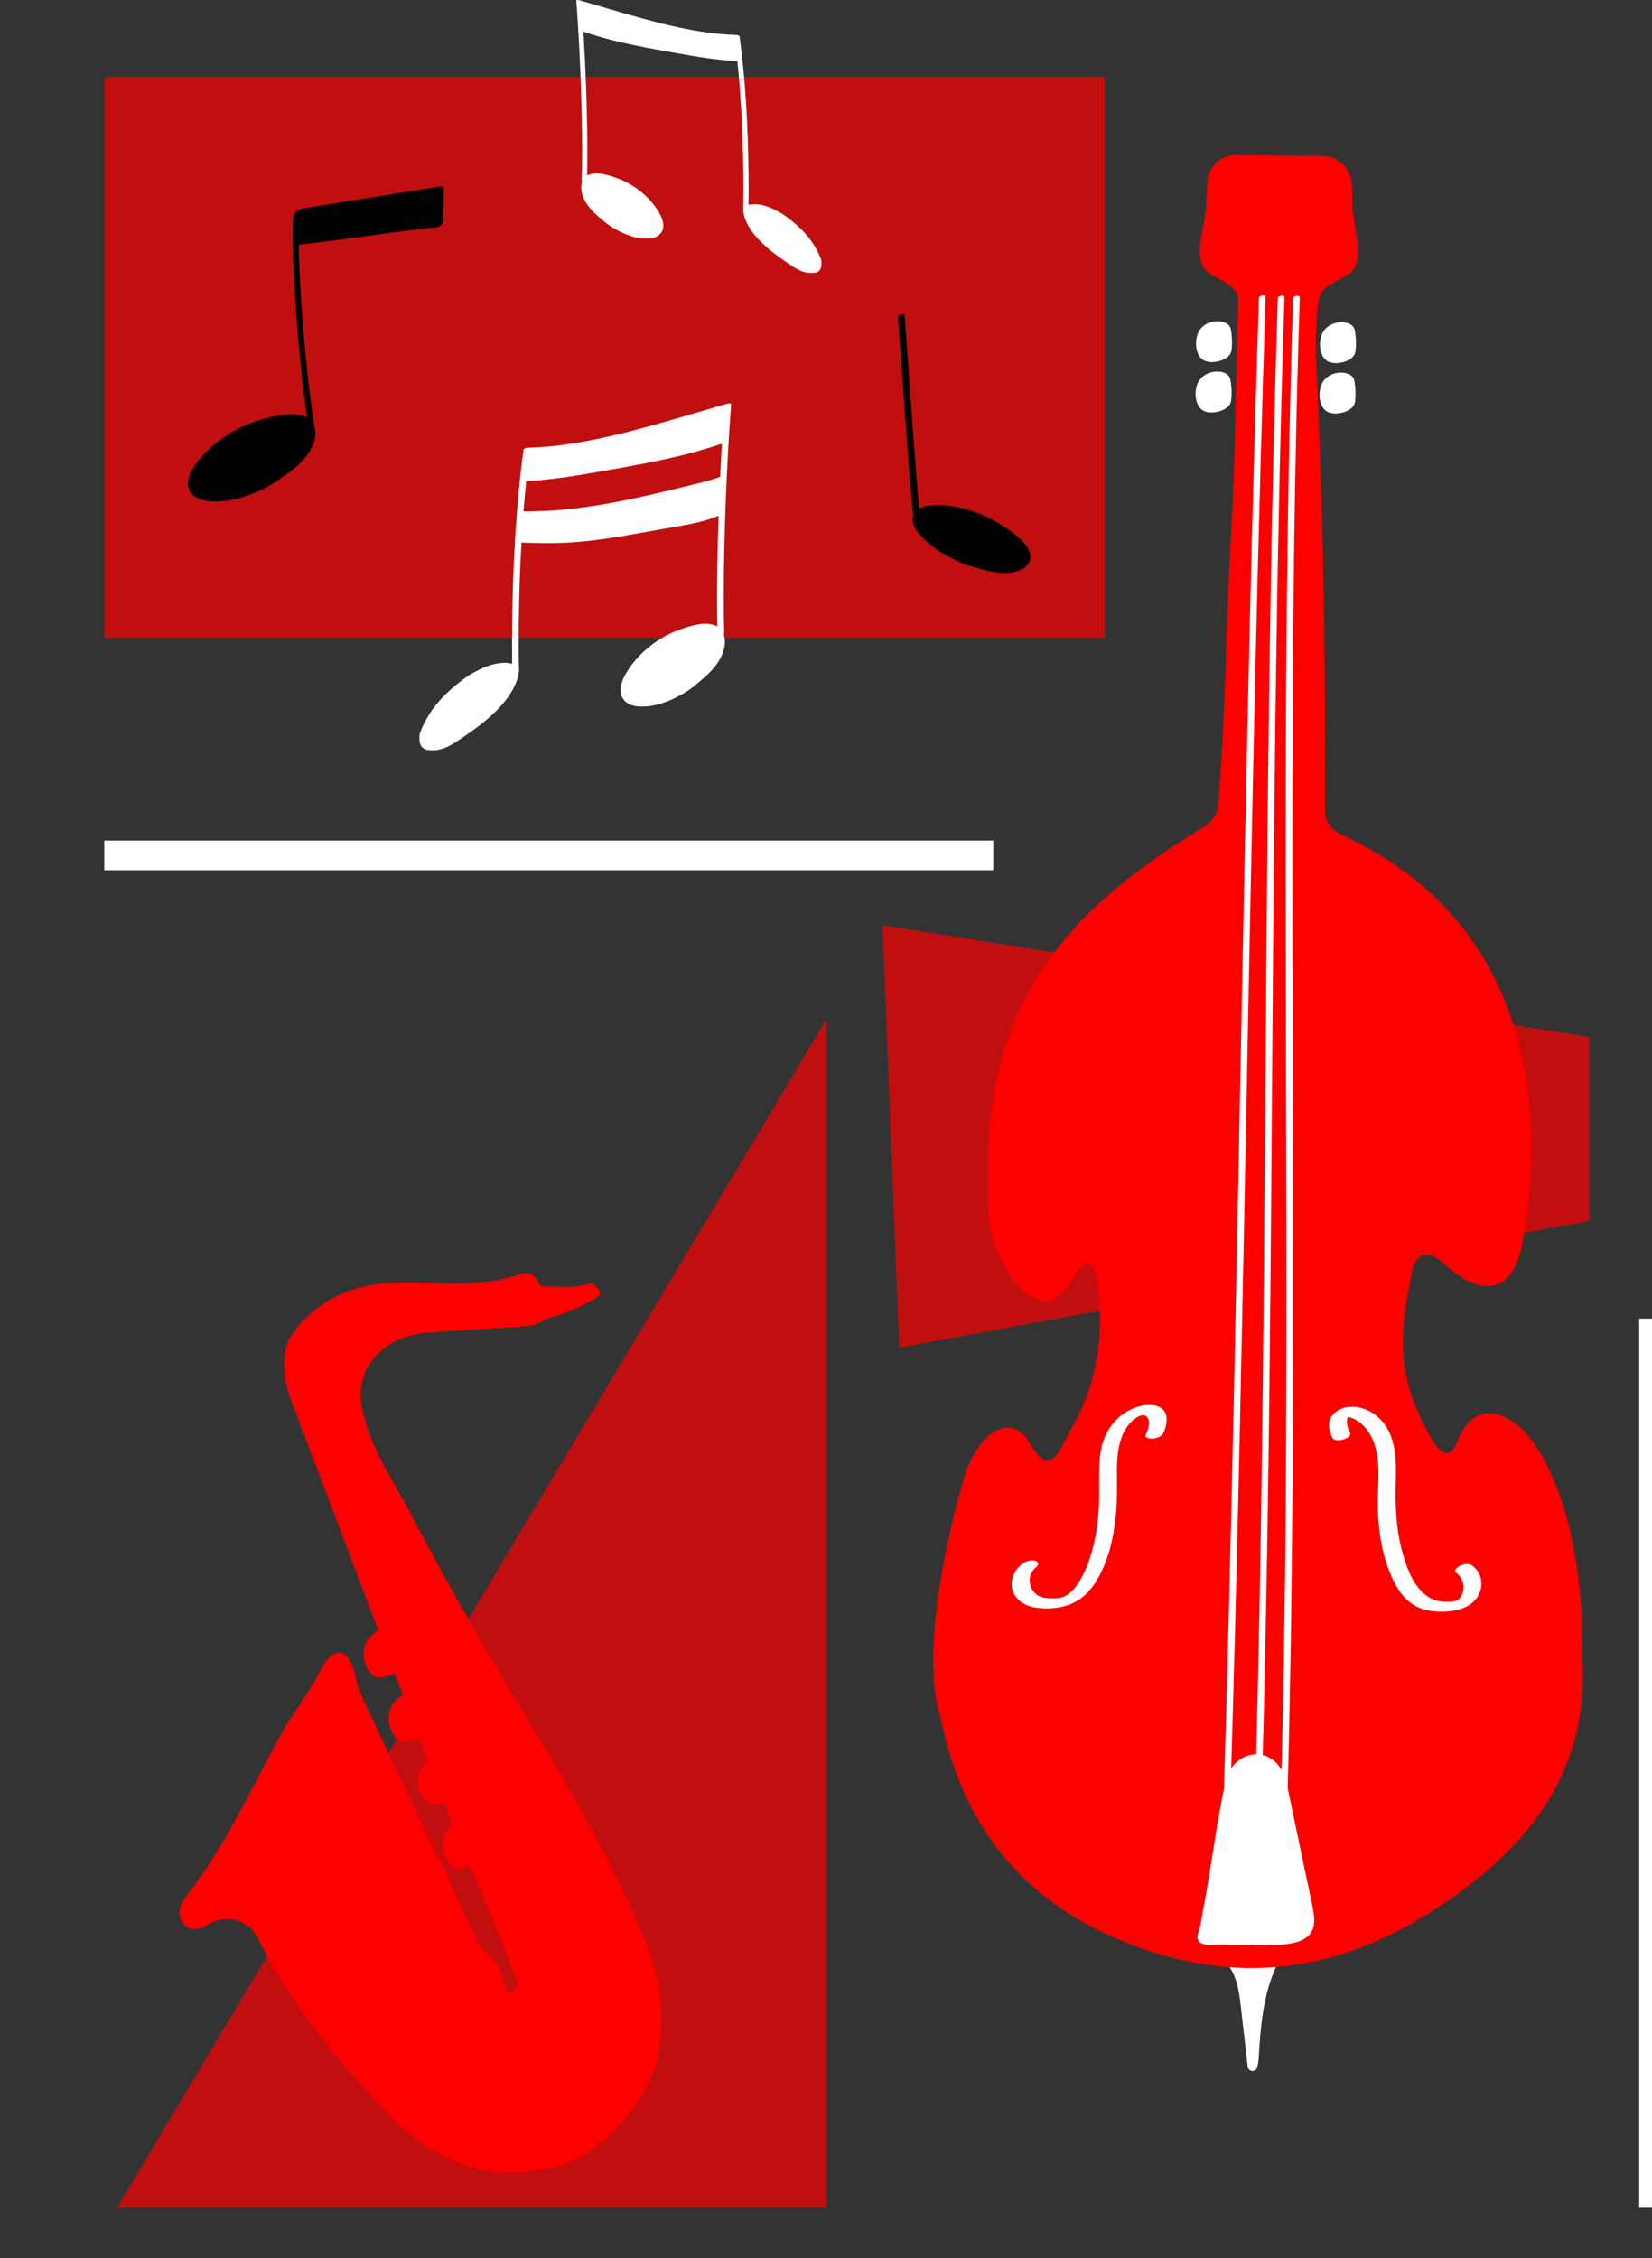 <?xml version="1.0" encoding="UTF-8"?> <svg xmlns="http://www.w3.org/2000/svg" xmlns:xlink="http://www.w3.org/1999/xlink" viewBox="0 0 743.7 1016.63"><rect x="0" y="0" width="743.7" height="1016.63" fill="#333333" stroke="none"/><defs><style> .d { mix-blend-mode: exclusion; opacity: .7; } .d, .e { fill: #fe0000; } .f { fill: #fff; } .g, .h, .i { fill: none; } .h { stroke-width: 5.76px; } .h, .i { stroke: #fff; stroke-miterlimit: 10; } .j { isolation: isolate; } .k { clip-path: url(#b); } .l { mix-blend-mode: multiply; } .m { clip-path: url(#c); } .n { fill: #fc0100; } .i { stroke-width: 13.37px; } </style><clipPath id="b"><rect class="g" x="420.12" y="69.86" width="292.44" height="862.43"></rect></clipPath><clipPath id="c"><rect class="g" x="60.07" y="579.54" width="273.18" height="402.75" transform="translate(-252.57 112.56) rotate(-19.77)"></rect></clipPath></defs><g class="j"><g id="a" data-name="Слой_1"><g class="l"><g class="k"><path class="f" d="M555.57,882.52c-1.72.02-2.73,1.93-1.79,3.37,3.23,4.98,4.14,11.47,4.83,17.53,1.02,8.98,2.04,17.95,3.07,26.93.26,2.3,3.51,2.67,4.22.47.5-1.55.7-3.29.79-4.87.75-13.8,2.05-27.98,7.73-40.5.66-1.46-.39-3.11-1.99-3.1l-16.85.17Z"></path><path class="n" d="M423.58,773.9c9.32,45.43,33.95,78.79,76.84,97.84,50.03,22.23,97.87,18.37,144-11.18,42.44-27.19,71.65-61.77,67.82-115.93-.39-5.51.37-11.11-.03-16.61-1.87-25.39-5.59-50.36-18.29-73.07-10.94-19.57-29.96-27.02-37.76-6.25-5.14,13.69-12.32-1.97-15.24-7.62-12.41-23.97-10.53-43.1-5.18-68.94,1.74-8.41,7.28-9.76,14.16-3.37,17.63,16.36,31.58,13.16,35.61-9.87,12.49-71.33-3.21-146.76-80.85-182.76-5.74-2.66-8.25-5.98-8.22-12.58.38-66.84-.65-133.68-3.96-200.44-.45-9.15.11-18.22.93-27.26l.41-.32c-.08-5.76,6.3-8.13,12.29-11.47,5-2.78,5.82-8.07,5.21-13.38-.63-5.47-1.79-10.89-2.32-16.37-.38-3.97-.08-8.46-.56-12.53-.77-6.64-6.59-11.54-13.27-11.59l-38.96-.33c-5.9-.05-11.16,4.02-12.29,9.81-.87,4.46-.51,9.61-1.02,14.09-.62,5.47-1.87,10.87-2.59,16.33-.7,5.3.03,10.6,4.99,13.47,5.94,3.43,12.27,5.92,12.1,11.67-1.1,35.93-1.15,71.23-3.29,107.2-2.33,39.06-2.07,76.09-5.8,120.58-.57,6.74-7.29,9.76-13.31,13.56-25.73,16.28-49.57,34.76-66.59,61.04-21.44,33.08-25.05,69.48-23.52,107.44.93,23.3,22.8,56.98,37.85,30.96,9.95-17.19,11.49.55,12.09,8.1,1.69,21.24-2.05,41.33-13.04,59.84-4.15,6.98-8.44,22.8-17.66,6.49-9.97-17.65-26.17-2.54-30.87,17.52,0,0-21.26,70.48-9.68,105.93"></path><path class="f" d="M523.8,644.94c1.83-4,2.65-9.98-2.55-11.83-4.83-1.72-11.17.33-15.22,3.12-3.8,2.61-6.65,6.17-8.53,10.37-2.14,4.79-2.59,10.16-2.67,15.34-.08,5.4.16,10.79-.12,16.19-.28,5.37-.91,10.72-2.08,15.97-1.1,4.98-2.65,9.95-4.91,14.53-1.79,3.62-4.21,7.5-7.76,9.63-1.87,1.13-3.99,1.28-6.16,1.27-2.56-.02-5.36-.18-7.41-1.92-3.78-3.22-3.86-9.23.19-12.23,1.38-1.02.78-2.48-.73-2.82-1.95-.44-4.11.31-5.67,1.47-3.65,2.7-5.73,7.54-4.28,11.99,1.67,5.09,6.45,7.31,11.45,7.83,5.66.59,11.58-.01,16.66-2.69,4.13-2.18,7.4-5.79,9.76-9.77,5.32-8.94,7.69-19.6,8.62-29.86.49-5.4.51-10.81.45-16.23-.07-5.59-.05-11.28,1.55-16.68,1.26-4.23,3.98-8.84,7.98-10.89.66-.34,1.28-.53,1.79-.61,1.06-.16,1.73.11,2.34,1.03,1.61,2.37.32,5.44-.73,7.74-.76,1.67,2.63,1.82,3.43,1.73,1.76-.2,3.79-.97,4.57-2.67"></path><path class="f" d="M607.74,645.08c-.92-2.1-2.01-4.69-1.01-6.96.04-.1.51-.87.54-.84.21.19-1.64.15-1.23.53.09.09.49.04.61.05.89.14,1.76.41,2.59.78,3.86,1.72,6.84,5.28,8.57,9.07,4.43,9.76,2.11,21.37,2.45,31.73.35,10.58,2.04,21.38,6.53,31.04,1.87,4.04,4.33,8.04,7.89,10.82,4.19,3.27,9.14,4.24,14.36,4.22,6-.03,13.13-1.46,16.38-7.12,2.62-4.57,1.69-10.32-2.55-13.58-1.47-1.13-3.68-.78-5.29-.12-.74.3-3.62,2.05-2.16,3.18,3.5,2.68,4.74,7.71,1.87,11.35-1.1,1.39-2.39,1.69-4.1,1.78-2.39.13-4.97.05-7.25-.72-8.84-2.96-12.72-14.32-14.86-22.4-2.76-10.47-3.01-21.19-2.71-31.95.27-9.77-.05-20.6-7.75-27.75-3.88-3.61-9.41-5.67-14.7-4.6-3.12.63-6.02,2.39-7.18,5.47-1.02,2.7-.09,5.59,1,8.09,1.21,2.76,9.08.35,8.01-2.07"></path><path class="f" d="M591.14,859.67c-.82-4.51-1.87-8.98-2.81-13.47-1.95-9.28-3.9-18.55-5.84-27.83-.92-4.4-1.8-8.81-2.78-13.2-.83-3.73-1.91-7.53-4.29-10.6-4.54-5.85-12.88-6.34-18.44-1.59-2.56,2.19-4.23,5.36-5.1,8.58-1.13,4.18-1.83,8.54-2.62,12.8-1.55,8.35-2.83,16.74-4.16,25.13-.74,4.68-1.5,9.35-2.32,14.01-.45,2.54-.91,5.08-1.4,7.61-.5,2.59-.81,5.39-1.61,7.91-.37,1.16-.84,2.26-.65,3.52.41,2.66,3.37,2.99,5.6,2.96.11,0,.22,0,.32,0,8.1-.37,16.18.37,24.28.28,4.1-.05,8.34-.19,12.38-.99,3.37-.67,6.97-2.04,8.74-5.19,1.67-2.96,1.27-6.72.69-9.92"></path><path class="f" d="M548.19,144.62c-3.96-.04-7.72,2.06-9.08,5.88-1.17,3.28-.95,7.99,1.48,10.66,1.39,1.52,3.49,1.93,5.47,1.83,2.18-.12,4.43-.71,6.23-2,.78-.56,1.47-1.3,1.83-2.2.39-.98.42-2.17.47-3.22.12-2.48-.06-4.99-.51-7.43-.58-2.66-3.49-3.5-5.89-3.53"></path><path class="f" d="M601.87,163.45c2.18-.12,4.43-.71,6.23-2,.78-.56,1.47-1.3,1.83-2.2.39-.98.42-2.17.47-3.22.12-2.48-.06-4.99-.51-7.43-.58-2.66-3.49-3.5-5.89-3.53-3.96-.04-7.72,2.06-9.08,5.88-1.17,3.28-.95,7.99,1.48,10.66,1.39,1.52,3.49,1.93,5.47,1.83"></path><path class="f" d="M548,167.29c-3.96-.04-7.72,2.06-9.08,5.88-1.17,3.28-.95,7.99,1.48,10.66,1.39,1.52,3.49,1.93,5.47,1.83,2.18-.12,4.43-.71,6.23-2,.78-.56,1.47-1.3,1.83-2.2.39-.98.42-2.17.47-3.22.12-2.48-.06-4.99-.51-7.43-.58-2.66-3.49-3.5-5.89-3.53"></path><path class="f" d="M603.8,167.76c-3.96-.04-7.72,2.06-9.08,5.88-1.17,3.28-.95,7.99,1.48,10.66,1.39,1.52,3.49,1.93,5.47,1.83,2.18-.12,4.43-.71,6.23-2,.78-.56,1.47-1.3,1.83-2.2.39-.98.42-2.17.47-3.22.12-2.48-.06-4.99-.51-7.43-.58-2.66-3.49-3.5-5.89-3.53"></path></g></g><g class="l"><g class="m"><path class="e" d="M228.89,587.39c-.27-2.09-.35-4.8,1.69-5.99.07-.05.16-.1.25-.14,5.99-2.58,12.59-2.28,18.96-2.05,3.18.11,6.38.21,9.56-.1,1.47-.14,2.94-.37,4.37-.75.72-.19,1.48-.57,2.22-.63.82-.07,1.49.4,1.99,1.01.18.22.33.47.5.7.16.23.31.4.45.51.59.48,1.18.99,1.3,1.79.21,1.39-1.13,2.16-2.15,2.74-3.43,1.97-6.96,3.75-10.6,5.28-3.65,1.53-7.41,2.82-11.23,3.86-3.36.91-6.99,1.73-10.45.82-3.31-.87-6.4-3.5-6.85-7.05"></path><path class="e" d="M204.58,823.4c8.67,20.26,17.27,40.53,25.43,61,.94,2.37,1.91,4.74,2.64,7.21,1.4,4.75-5.12,7.64-7.62,3.38-1.03-1.75-1.92-3.56-2.79-5.4-18.35-38.93-36.79-77.83-55.07-116.8-2.69-5.74-5.7-11.48-7.06-17.68-3.02-13.83-10.08-14.93-16.04-2.85-5,10.13-12.19,18.68-17.54,28.43-13.63,24.85-25.38,50.78-42.92,73.34-3.18,4.09-4.19,8.43-.59,12.31,3.51,3.79,7.37,1.85,11.4-.39,7.85-4.36,17.7-1.49,21.7,6.66,14.55,29.6,35.41,54.34,57.85,78.15,21.51,22.83,46.07,32.74,77.35,24.36,19.5-5.22,42.32-30.52,45.37-52.22,2.32-16.46.68-32.1-5.73-47.84-13.46-33.09-30.91-63.87-49.42-94.32-19.36-31.86-38.24-64.04-55.49-97.19-8.63-16.57-19.96-32.35-23.24-50.54-3.24-18.01,10.64-31.37,28.69-32.92,13.84-1.19,27.73-1.82,41.58-2.79,5.12-.36,11.32-.45,13.35-5.71,2.03-5.29-2.14-10.37-4.47-15.16-1.42-2.93-4.7-4.1-7.84-2.95-18.49,6.78-37.63,3.25-56.51,3.9-18.41.64-34.05,7.36-45.35,22.22-3.6,4.73-4.48,10.15-4.32,15.63.16,5.21,1.27,10.34,3.12,15.21,11.7,30.92,69.76,184.22,73.51,192.98"></path><path class="e" d="M164.65,749.58c-1.88-4.79-1.07-10.32,2.93-13.73,3.44-2.93,9.25-4.85,13.62-3.13,2.49.98,3.95,3.34,4.74,5.79.87,2.7,1.18,5.71.46,8.48-.31,1.2-.89,2.38-1.82,3.24-1.01.93-2.44,1.51-3.69,2.06-2.95,1.3-6.08,2.23-9.25,2.81-3.49.52-5.86-2.61-7-5.51"></path><path class="e" d="M197.26,767.46c.87,2.7,1.18,5.71.46,8.48-.31,1.2-.9,2.38-1.82,3.24-1.01.93-2.44,1.51-3.69,2.06-2.95,1.3-6.08,2.23-9.25,2.81-3.49.53-5.86-2.61-7-5.51-1.88-4.79-1.07-10.32,2.94-13.73,3.44-2.93,9.25-4.85,13.62-3.13,2.49.98,3.96,3.34,4.74,5.79"></path><path class="e" d="M195.61,875.47c-9.55,3.74-20.59,2.13-27.39-5.86-5.84-6.86-9.68-18.45-6.25-27.17,1.95-4.97,6.66-7.89,11.55-9.46,5.39-1.73,11.38-2.36,16.92-.92,2.4.62,4.75,1.79,6.46,3.63,1.86,2.02,3.01,4.87,4.1,7.35,2.59,5.88,3.69,8.41,4.85,14.73,1.05,6.97-4.44,15.41-10.23,17.68"></path><path class="e" d="M189.12,806.77c-1.88-4.79-1.07-10.32,2.93-13.73,3.44-2.93,9.25-4.85,13.62-3.13,2.49.98,3.95,3.34,4.74,5.79.87,2.7,1.18,5.71.46,8.48-.31,1.2-.89,2.38-1.82,3.24-1.01.93-2.44,1.51-3.69,2.06-2.95,1.3-6.08,2.23-9.25,2.81-3.49.53-5.86-2.61-7-5.51"></path><path class="e" d="M221.73,824.65c.87,2.7,1.18,5.71.46,8.48-.31,1.2-.9,2.38-1.82,3.24-1.01.93-2.44,1.51-3.69,2.06-2.95,1.3-6.08,2.23-9.25,2.81-3.49.53-5.86-2.61-7-5.51-1.88-4.79-1.07-10.32,2.94-13.73,3.44-2.93,9.25-4.85,13.62-3.13,2.49.98,3.96,3.34,4.74,5.79"></path><path class="e" d="M200.12,878.06c4.18-1.75,8.92-2.65,13.43-1.88,1.96.33,3.91,1.1,5.39,2.46,1.62,1.48,4.01,4.24,5.05,6.15,2.46,4.52,3.1,8.81,4.45,13.77,1.31,5.48-3.36,9.68-7.82,11.88-7.36,3.63-16.27,3.1-22.24-2.81-5.13-5.07-8.97-14.06-6.83-21.24,1.22-4.09,4.77-6.75,8.57-8.33"></path></g></g><rect class="d" x="46.94" y="34.59" width="450.41" height="252.6"></rect><polygon class="d" points="715.54 549.63 404.83 606.69 397.31 416.56 715.54 466.81 715.54 549.63"></polygon><line class="i" x1="46.94" y1="385.09" x2="447.16" y2="385.09"></line><line class="h" x1="740.82" y1="993.85" x2="740.82" y2="593.62"></line><polygon class="d" points="52.67 993.85 372.04 993.85 372.04 458.87 52.67 993.85"></polygon><g><path class="f" d="M327.45,181.72c-11.52,3.27-22.97,6.79-34.51,9.97-11.76,3.24-23.64,6.17-35.7,8.03-6.45.99-12.94,1.67-19.47,1.82-.46.01-2.01.28-2.1.96-1.73,12.73-2.88,25.53-3.68,38.35-.82,13.12-1.28,26.26-1.43,39.41-.07,6.17-.07,12.34,0,18.51-.08-.02-.16-.03-.24-.05-1.21-.24-2.45-.34-3.69-.31-2.54.06-5.04.67-7.4,1.55-1.1.41-2.16.88-3.22,1.37-.09.04-.18.08-.25.12-.03.01-.05.03-.08.04-.79.42-1.57.84-2.36,1.27-.98.52-1.94,1.02-2.84,1.66-3.35,2.39-6.57,4.95-9.52,7.79-2.83,2.73-5.37,5.72-7.48,9-1.1,1.71-2.1,3.49-2.96,5.33-.45.94-.86,1.9-1.24,2.87-.34.87-.48,1.73-.48,2.67,0,1.64.27,3.8,1.81,4.81.77.51,1.71.72,2.63.81,1.16.11,2.33.09,3.48-.08,4.82-.71,8.74-3.7,12.59-6.33,3.81-2.61,7.56-5.33,11.01-8.38,3.46-3.06,6.66-6.43,9.18-10.26,1.27-1.94,2.37-3.98,3.13-6.16.37-1.07.66-2.17.85-3.28.13-.78.33-1.71.12-2.51,0-.01,0-.02,0-.03-.19-12.78-.07-25.57.34-38.35.2-6.02.46-12.04.8-18.05,5.91.17,11.82.31,17.74.13,6.2-.19,12.38-.81,18.53-1.65,6.05-.83,12.07-1.88,18.08-2.97,5.92-1.07,11.85-2.11,17.78-3.14,5.67-.99,11.34-2.21,16.63-4.52-.13,3.9-.25,7.8-.35,11.71-.18,7.06-.3,14.12-.34,21.18-.03,5.68,0,11.35.12,17.03-.74-.43-1.57-.7-2.38-.9-1.17-.28-2.36-.39-3.56-.36-1.17.03-2.33.25-3.48.47-2.14.41-4.23,1.04-6.29,1.76-1.93.68-3.84,1.39-5.69,2.29-.41.2-.83.4-1.24.61-.03.01-.06.03-.1.05-3.83,2.04-7.41,4.56-10.61,7.55-3.04,2.84-5.75,6.13-7.86,9.79-1.97,3.41-3.71,8.23-.92,11.71,2.44,3.04,6.53,3.25,10.04,3.01,4.01-.27,7.93-1.45,11.6-3.13,2.23-1.03,4.44-2.2,6.54-3.49,2-1.23,3.83-2.76,5.64-4.28,3.52-2.94,7.05-6.15,9.39-10.25,1.88-3.28,3.12-7.59,1.76-11.3.17-.15.27-.32.26-.51-.19-6.12-.24-12.24-.22-18.35.02-6.96.12-13.92.28-20.88.17-7.27.4-14.54.69-21.81.28-7.06.61-14.11,1-21.17.35-6.22.74-12.44,1.2-18.65.05-.7.11-1.39.16-2.09.06-.74-1.26-.5-1.65-.4M196.66,336.49c.09,0,.06,0,0,0M298.77,314.95s-.02,0,0,0M316.59,217c-2.9.75-5.82,1.45-8.73,2.16-5.87,1.44-11.74,2.85-17.64,4.16-5.93,1.32-11.6,2.48-17.53,3.51-5.93,1.03-11.88,1.88-17.87,2.48-5.95.59-11.82.92-17.8.92-.45,0-.9,0-1.35-.01.19-2.37.38-4.74.6-7.11.2-2.17.41-4.34.63-6.51,5.5-.29,10.99-.87,16.45-1.62,6.01-.82,11.98-1.85,17.95-2.91,5.94-1.05,11.89-2.1,17.81-3.24,5.99-1.15,11.97-2.41,17.9-3.87,5.91-1.46,11.76-3.16,17.53-5.09.14-.05.29-.1.43-.15-.02.38-.05.76-.07,1.14-.26,4.6-.5,9.19-.71,13.79-2.45.93-4.96,1.65-7.6,2.33"></path><path d="M198.59,83.86c-13.29,2.12-26.57,4.25-39.86,6.37-6.61,1.06-13.21,2.11-19.82,3.17-2.75.44-6.13.91-6.86,4.13-.25,1.11-.19,2.3-.21,3.43-.02,1-.03,1.99-.04,2.99,0,1.78,0,3.56.02,5.35-.04.08-.08.16-.09.26-.02.17.02.3.1.4.1,7.44.44,14.88.89,22.31.63,10.45,1.49,20.88,2.55,31.29.83,8.14,1.77,16.28,2.93,24.38-2.82-1.59-6.71-1.62-9.79-1.3-2.62.27-5.2.8-7.76,1.43-2.33.57-4.62,1.21-6.86,2.04-.51.19-1.02.38-1.53.57-9.26,3.78-17.87,9.82-23.89,17.89-2.62,3.52-5.33,8.59-2.68,12.82,2.29,3.65,6.96,4.28,10.9,4.36,4.8.1,9.54-.87,14.06-2.44,2.75-.95,5.49-2.05,8.1-3.33,2.48-1.22,4.79-2.75,7.08-4.27,4.49-2.98,8.99-6.27,12.25-10.63,2.63-3.52,4.82-8.47,3.47-12.91-1.31-8.38-2.34-16.81-3.25-25.24-1.1-10.2-1.99-20.43-2.67-30.67-.58-8.7-1.02-17.41-1.15-26.12,10.36-1.1,20.68-2.53,31-3.95,5.41-.75,10.82-1.49,16.23-2.18,2.72-.35,5.44-.68,8.16-.99,1.33-.15,2.66-.3,3.99-.44,1.32-.14,2.81-.12,4.02-.7,1.33-.63,1.69-1.81,1.71-3.17.02-1.54.04-3.08.05-4.62.04-3.15.07-6.31.11-9.46,0-.6-.66-.83-1.18-.74"></path><path class="f" d="M363.62,121.88s-.07,0,0,0M283.27,104.94s.03.01,0,0M263.27,26.02c-.17-3.62-.36-7.23-.56-10.85-.02-.3-.04-.6-.05-.9.11.04.23.08.34.11,4.54,1.52,9.15,2.85,13.8,4,4.66,1.15,9.36,2.14,14.08,3.05,4.66.9,9.34,1.72,14.02,2.55,4.7.83,9.4,1.64,14.12,2.29,4.3.59,8.61,1.05,12.94,1.27.18,1.71.34,3.41.5,5.12.17,1.86.32,3.73.47,5.6l.75,11.05c.27,4.73.48,9.47.63,14.21.33,10.05.42,20.12.27,30.18,0,0,0,.02,0,.03-.17.63-.01,1.37.09,1.98.15.88.37,1.74.67,2.58.6,1.71,1.47,3.32,2.47,4.84,1.98,3.01,4.5,5.66,7.22,8.07,2.71,2.4,5.66,4.54,8.66,6.6,3.03,2.08,6.12,4.43,9.91,4.99.9.13,1.83.15,2.74.06.73-.07,1.46-.24,2.07-.64,1.21-.79,1.42-2.49,1.42-3.79,0-.73-.11-1.41-.38-2.1-.3-.76-.62-1.52-.97-2.26-.68-1.44-1.46-2.84-2.33-4.19-1.66-2.58-3.66-4.94-5.88-7.08-2.32-2.23-4.86-4.25-7.49-6.13-.71-.51-1.47-.89-2.24-1.31-.62-.33-1.24-.67-1.86-1-.02-.01-.04-.02-.06-.03-.06-.03-.13-.06-.2-.09-.83-.39-1.67-.76-2.53-1.08-1.86-.69-3.82-1.17-5.82-1.22-.97-.02-1.95.05-2.9.24-.06.01-.13.03-.19.04.05-4.86.06-9.71,0-14.57-.12-10.34-.48-20.69-1.12-31.01-.63-10.09-1.54-20.16-2.9-30.18-.07-.53-1.29-.74-1.65-.75-5.13-.12-10.25-.65-15.32-1.43-9.49-1.46-18.84-3.77-28.09-6.32-9.09-2.5-18.09-5.28-27.16-7.85-.31-.09-1.35-.27-1.3.31.04.55.08,1.1.13,1.64.37,4.89.67,9.78.95,14.68.31,5.55.57,11.1.79,16.66.23,5.72.41,11.44.54,17.16.13,5.48.21,10.95.22,16.43.01,4.81-.03,9.63-.18,14.44,0,.15.07.28.21.4-1.07,2.92-.09,6.3,1.39,8.89,1.85,3.22,4.62,5.75,7.39,8.06,1.42,1.19,2.86,2.4,4.43,3.37,1.66,1.02,3.39,1.94,5.15,2.74,2.89,1.33,5.97,2.26,9.12,2.47,2.75.18,5.97.03,7.9-2.37,2.2-2.74.82-6.53-.73-9.21-1.66-2.88-3.79-5.47-6.19-7.7-2.52-2.36-5.34-4.34-8.35-5.94-.03-.02-.05-.03-.08-.04l-.98-.48c-1.45-.71-2.95-1.27-4.47-1.8-1.62-.57-3.27-1.06-4.95-1.39-.9-.18-1.82-.34-2.74-.37-.94-.02-1.88.06-2.8.28-.64.15-1.29.37-1.87.71.1-4.47.12-8.93.09-13.4-.03-5.56-.13-11.11-.27-16.67-.08-3.07-.17-6.14-.28-9.21l-.56-13.73Z"></path><path d="M462.3,246.11c-1.28-1.97-3.03-3.54-4.83-5.02-3.26-2.67-6.86-5.07-10.58-7.05-.44-.23-.87-.46-1.31-.69-4.38-2.16-9-3.85-13.77-4.88-4.31-.93-8.87-1.41-13.28-.9-1.58.18-3.3.61-4.71,1.39-.97-10.42-1.8-20.85-2.58-31.29-.89-11.97-1.7-23.95-2.55-35.93-.48-6.66-.97-13.32-1.49-19.98-.05-.61-3.07-.06-3,.81.94,11.87,1.76,23.75,2.6,35.62.84,12.01,1.69,24.01,2.67,36.01.49,5.99,1.02,11.99,1.58,17.97-.14.48-.23,1.01-.22,1.59.02,2.06.98,3.98,2.2,5.59,1.14,1.5,2.42,2.88,3.8,4.16,3.08,2.86,6.5,5.16,10.22,7.11,2.18,1.14,4.41,2.27,6.71,3.15,2.35.9,4.79,1.59,7.21,2.26,4.56,1.26,9.43,2.37,14.19,1.74,3.45-.46,7.63-2.13,8.62-5.86.55-2.08-.37-4.09-1.48-5.81"></path></g><g><path class="f" d="M566.74,134.08c-3.01,91.72-5.05,183.46-6.89,275.21-1.85,92.28-3.5,184.56-5.68,276.83-1.21,51.2-2.59,102.39-4.26,153.57-.04,1.27,2.97.7,3.01-.34,3-91.72,5.05-183.46,6.89-275.21,1.85-92.28,3.49-184.56,5.68-276.83,1.21-51.2,2.59-102.39,4.26-153.58.04-1.27-2.97-.7-3,.34"></path><path class="f" d="M575.25,134.15c-2.99,91.32-4.17,182.69-4.96,274.05-.79,91.68-1.19,183.36-2.6,275.03-.79,51.11-1.9,102.22-3.57,153.31-.04,1.27,2.97.69,3-.34,2.99-91.32,4.17-182.69,4.96-274.05.79-91.68,1.19-183.36,2.6-275.03.79-51.11,1.9-102.22,3.57-153.31.04-1.27-2.97-.7-3,.34"></path><path class="f" d="M582.13,134.21c-2.98,91.22-3.44,182.49-3.34,273.75.09,91.89.74,183.78-.04,275.67-.43,51.01-1.31,102.02-2.98,153.01-.04,1.27,2.97.7,3-.33,2.98-91.22,3.44-182.49,3.35-273.75-.09-91.89-.74-183.78.03-275.67.43-51.01,1.31-102.02,2.98-153.01.04-1.27-2.97-.69-3.01.34"></path></g></g></g></svg> 